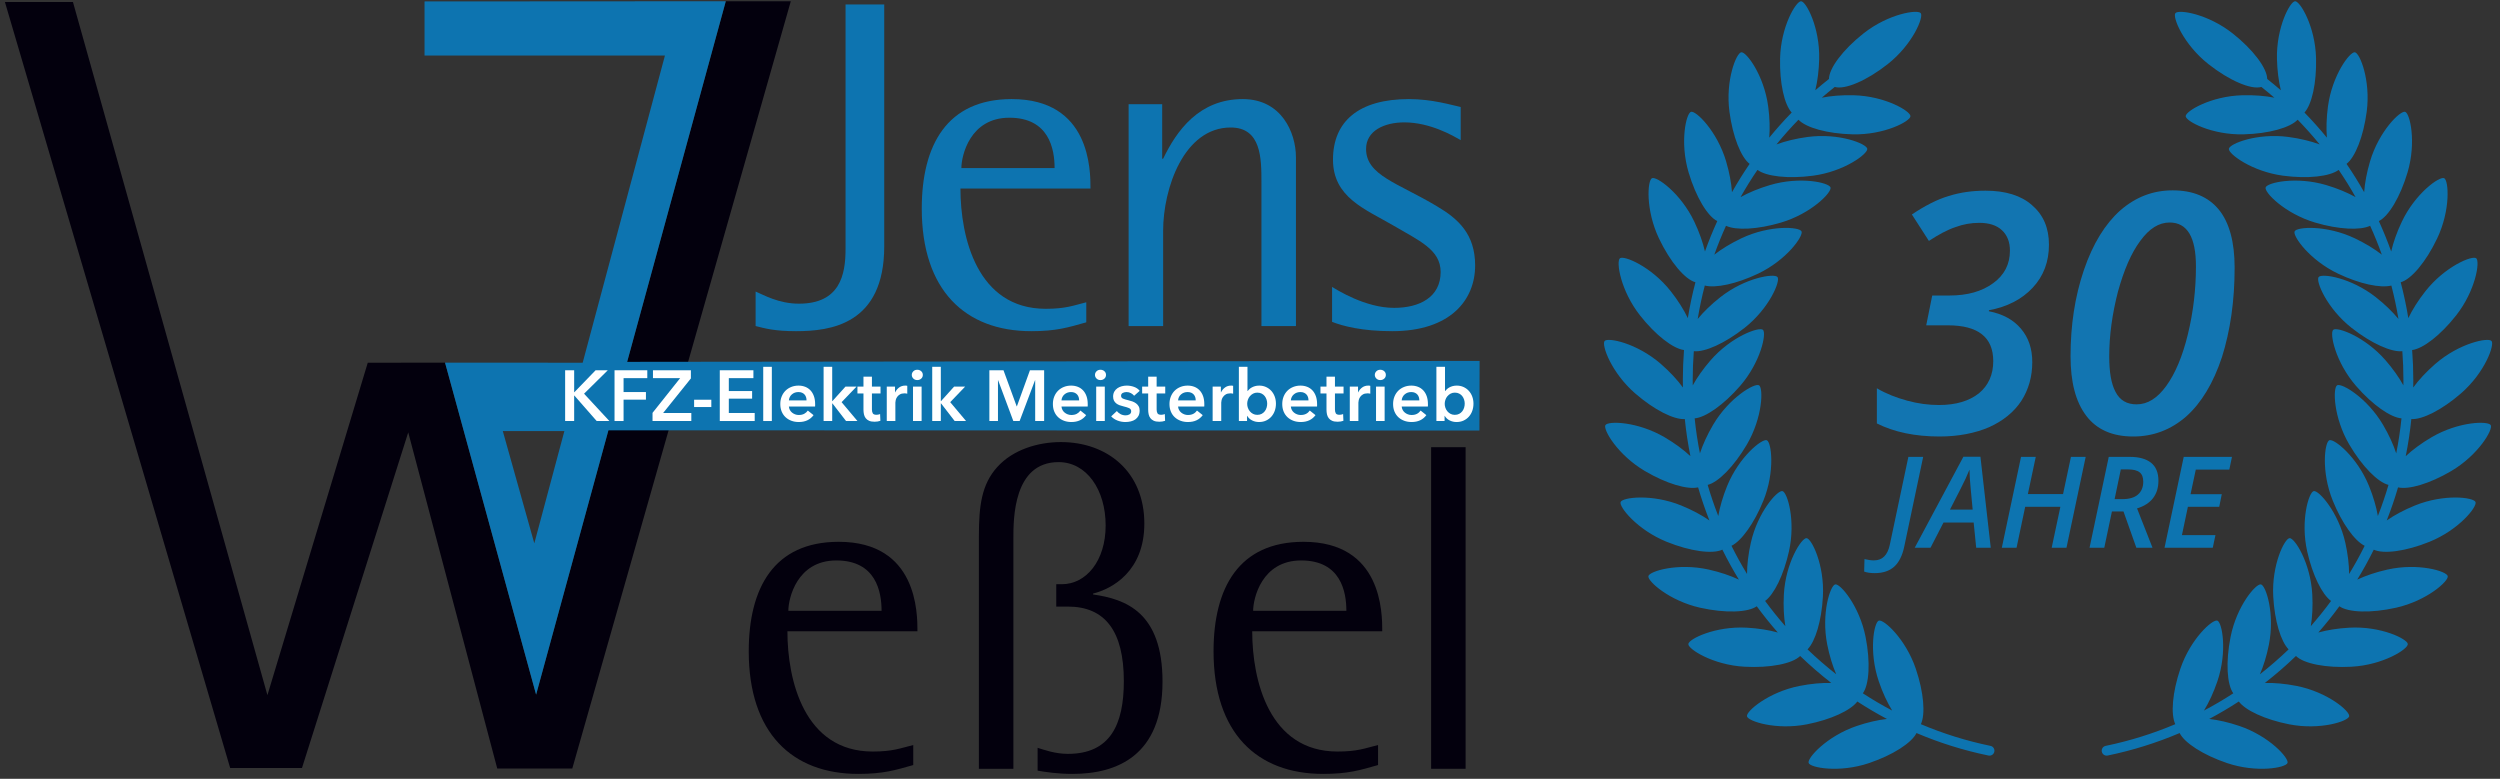 <?xml version="1.0" encoding="UTF-8" standalone="no"?>
<!DOCTYPE svg PUBLIC "-//W3C//DTD SVG 1.1//EN" "http://www.w3.org/Graphics/SVG/1.1/DTD/svg11.dtd">
<svg width="100%" height="100%" viewBox="0 0 1162 362" version="1.1" xmlns="http://www.w3.org/2000/svg" xmlns:xlink="http://www.w3.org/1999/xlink" xml:space="preserve" xmlns:serif="http://www.serif.com/" style="fill-rule:evenodd;clip-rule:evenodd;stroke-linejoin:round;stroke-miterlimit:2;">
    <rect x="0" y="0" width="1162" height="362" fill="#333333" stroke="none"/>
    <g transform="matrix(1.333,0,0,1.333,0,0)">
        <g id="Layer_1">
            <path d="M253.071,0.433L275.742,0.433L199.546,267.988L173.387,267.988L142.346,150.763L105.292,267.8L80.258,267.8L1.712,0.7L25.437,0.7L93.246,242.392L128.233,126.483L155.179,126.45L186.933,242.2L253.071,0.433" style="fill:rgb(3,0,13);fill-rule:nonzero;"/>
            <path d="M318.442,259.775C313.887,260.913 311.292,262.05 304.3,262.05C280.413,262.05 274.562,237.188 274.562,220.121L319.904,220.121C319.904,213.783 319.904,188.921 292.442,188.921C269.85,188.921 261.075,205.013 261.075,227.113C261.075,255.55 276.188,269.85 299.263,269.85C308.042,269.85 312.104,268.55 318.442,266.763L318.442,259.775ZM274.887,212.971C274.887,208.746 277.817,195.421 291.625,195.421C305.442,195.421 307.392,206.308 307.392,212.971L274.887,212.971" style="fill:rgb(3,0,13);fill-rule:nonzero;"/>
            <path d="M341.325,268.063L353.354,268.063L353.354,187.783C353.354,180.796 353.354,161.133 369.113,161.133C378.867,161.133 385.525,170.721 385.525,183.233C385.525,195.583 378.704,203.708 370.25,203.708L368.304,203.708L368.304,211.508L372.367,211.508C385.367,211.508 391.867,220.121 391.867,237.513C391.867,252.625 387.15,262.863 372.367,262.863C367.817,262.863 363.917,261.4 361.804,260.75L361.804,268.713C364.567,269.2 368.788,269.85 373.992,269.85C389.429,269.85 405.354,263.513 405.354,237.675C405.354,213.458 392.517,208.913 381.142,207.283L381.142,206.962C387.804,205.333 399.017,199.158 399.017,182.583C399.017,164.383 386.013,154.146 369.925,154.146C361.967,154.146 353.187,156.746 347.667,162.921C342.3,168.933 341.325,176.246 341.325,186.971L341.325,268.062" style="fill:rgb(3,0,13);fill-rule:nonzero;"/>
            <path d="M480.508,259.775C475.958,260.913 473.362,262.05 466.375,262.05C442.488,262.05 436.633,237.188 436.633,220.121L481.975,220.121C481.975,213.783 481.975,188.921 454.508,188.921C431.921,188.921 423.15,205.013 423.15,227.113C423.15,255.55 438.263,269.85 461.338,269.85C470.108,269.85 474.175,268.55 480.508,266.763L480.508,259.775ZM436.958,212.971C436.958,208.746 439.887,195.421 453.696,195.421C467.513,195.421 469.463,206.308 469.463,212.971L436.958,212.971" style="fill:rgb(3,0,13);fill-rule:nonzero;"/>
            <rect x="499.013" y="155.933" width="12.025" height="112.129" style="fill:rgb(3,0,13);"/>
            <path d="M308.321,1.558L294.833,1.558L294.833,86.875C294.833,95.813 292.883,105.887 278.583,105.887C271.433,105.887 266.233,102.8 263.471,101.662L263.471,113.687C266.721,114.5 269.971,115.475 277.608,115.475C289.471,115.475 308.321,113.2 308.321,85.9L308.321,1.558" style="fill:rgb(13,116,176);fill-rule:nonzero;"/>
            <path d="M378.771,105.4C374.221,106.538 371.625,107.675 364.633,107.675C340.746,107.675 334.896,82.812 334.896,65.75L380.238,65.75C380.238,59.413 380.238,34.55 352.771,34.55C330.183,34.55 321.408,50.633 321.408,72.738C321.408,101.175 336.521,115.475 359.6,115.475C368.371,115.475 372.433,114.175 378.771,112.388L378.771,105.4ZM335.221,58.596C335.221,54.371 338.146,41.046 351.958,41.046C365.771,41.046 367.725,51.933 367.725,58.596L335.221,58.596" style="fill:rgb(13,116,176);fill-rule:nonzero;"/>
            <path d="M393.538,113.688L405.567,113.688L405.567,80.533C405.567,65.588 412.875,44.458 429.125,44.458C439.85,44.458 439.85,55.35 439.85,63.633L439.85,113.688L451.879,113.688L451.879,54.863C451.879,46.246 446.838,34.55 433.354,34.55C418.079,34.55 410.275,45.596 405.567,55.35L405.238,55.35L405.238,36.333L393.537,36.333L393.537,113.688" style="fill:rgb(13,116,176);fill-rule:nonzero;"/>
            <path d="M509.325,37.308C506.229,36.663 499.408,34.55 491.288,34.55C473.738,34.55 464.796,42.35 464.796,55.671C464.796,68.833 476.012,72.9 485.758,78.583C494.863,83.95 502.333,87.038 502.333,94.838C502.333,103.613 495.017,107.35 486.088,107.35C476.013,107.35 466.096,101.013 464.475,100.038L464.475,112.225C468.208,113.688 474.871,115.475 485.438,115.475C505.75,115.475 514.363,104.588 514.363,92.563C514.363,81.675 508.513,76.313 501.033,71.921C487.542,63.8 476.333,61.2 476.333,51.933C476.333,45.596 482.671,42.671 489.663,42.671C498.758,42.671 506.729,47.383 509.325,48.846L509.325,37.308" style="fill:rgb(13,116,176);fill-rule:nonzero;"/>
            <path d="M253.071,0.433L148.033,0.5L148.033,19.358L231.858,19.358L186.308,189.458L175.317,150.304L196.792,150.313L203.175,126.475L155.179,126.45L186.933,242.2L212.146,150.042L515.858,150.129L515.921,125.846L218.675,126.171L253.071,0.433" style="fill:rgb(13,116,176);fill-rule:nonzero;"/>
            <path d="M197.054,129.104L200.204,129.104L200.204,136.754L200.279,136.754L207.679,129.104L211.929,129.104L203.654,137.279L212.479,146.804L208.054,146.804L200.279,137.929L200.204,137.929L200.204,146.804L197.054,146.804L197.054,129.104Z" style="fill:white;fill-rule:nonzero;"/>
            <path d="M214.279,129.104L225.704,129.104L225.704,131.854L217.429,131.854L217.429,136.704L225.229,136.704L225.229,139.354L217.429,139.354L217.429,146.804L214.279,146.804L214.279,129.104Z" style="fill:white;fill-rule:nonzero;"/>
            <path d="M227.529,143.954L237.154,131.854L227.679,131.854L227.679,129.104L240.904,129.104L240.904,131.954L231.229,144.004L241.054,144.004L241.054,146.804L227.529,146.804L227.529,143.954Z" style="fill:white;fill-rule:nonzero;"/>
            <rect x="242.029" y="139.379" width="6" height="2.55" style="fill:white;"/>
            <path d="M250.979,129.104L262.704,129.104L262.704,131.854L254.129,131.854L254.129,136.354L262.254,136.354L262.254,139.004L254.129,139.004L254.129,144.004L263.154,144.004L263.154,146.804L250.979,146.804L250.979,129.104Z" style="fill:white;fill-rule:nonzero;"/>
            <rect x="266.129" y="127.904" width="3" height="18.9" style="fill:white;"/>
            <path d="M281.229,139.604C281.229,139.221 281.175,138.854 281.067,138.504C280.958,138.154 280.788,137.846 280.554,137.579C280.321,137.312 280.025,137.1 279.667,136.942C279.308,136.783 278.887,136.704 278.404,136.704C277.504,136.704 276.742,136.975 276.117,137.517C275.492,138.058 275.146,138.754 275.079,139.604L281.229,139.604ZM284.229,140.954L284.229,141.354C284.229,141.488 284.221,141.621 284.204,141.754L275.079,141.754C275.112,142.188 275.225,142.583 275.417,142.942C275.608,143.3 275.862,143.608 276.179,143.867C276.496,144.125 276.854,144.329 277.254,144.479C277.654,144.629 278.071,144.704 278.504,144.704C279.254,144.704 279.887,144.567 280.404,144.292C280.921,144.017 281.346,143.638 281.679,143.154L283.679,144.754C282.496,146.354 280.779,147.154 278.529,147.154C277.596,147.154 276.737,147.008 275.954,146.717C275.171,146.425 274.492,146.013 273.917,145.479C273.342,144.946 272.892,144.292 272.567,143.517C272.242,142.742 272.079,141.863 272.079,140.879C272.079,139.913 272.242,139.033 272.567,138.242C272.892,137.45 273.337,136.775 273.904,136.217C274.471,135.658 275.142,135.225 275.917,134.917C276.692,134.608 277.529,134.454 278.429,134.454C279.262,134.454 280.033,134.592 280.742,134.867C281.45,135.142 282.062,135.55 282.579,136.092C283.096,136.633 283.5,137.308 283.792,138.117C284.083,138.925 284.229,139.871 284.229,140.954Z" style="fill:white;fill-rule:nonzero;"/>
            <path d="M287.179,127.904L290.179,127.904L290.179,139.854L290.254,139.854L294.804,134.804L298.654,134.804L293.454,140.229L298.979,146.804L295.004,146.804L290.254,140.654L290.179,140.654L290.179,146.804L287.179,146.804L287.179,127.904Z" style="fill:white;fill-rule:nonzero;"/>
            <path d="M298.979,137.204L298.979,134.804L301.079,134.804L301.079,131.329L304.029,131.329L304.029,134.804L307.029,134.804L307.029,137.204L304.029,137.204L304.029,142.779C304.029,143.313 304.125,143.754 304.317,144.104C304.508,144.454 304.938,144.629 305.604,144.629C305.804,144.629 306.021,144.608 306.254,144.567C306.488,144.525 306.696,144.463 306.879,144.379L306.979,146.729C306.712,146.829 306.396,146.908 306.029,146.967C305.663,147.025 305.313,147.054 304.979,147.054C304.179,147.054 303.529,146.942 303.029,146.717C302.529,146.492 302.133,146.183 301.842,145.792C301.55,145.4 301.35,144.95 301.242,144.442C301.133,143.933 301.079,143.388 301.079,142.804L301.079,137.204L298.979,137.204Z" style="fill:white;fill-rule:nonzero;"/>
            <path d="M309.204,134.804L312.079,134.804L312.079,136.804L312.129,136.804C312.463,136.104 312.929,135.538 313.529,135.104C314.129,134.671 314.829,134.454 315.629,134.454C315.746,134.454 315.871,134.458 316.004,134.467C316.137,134.475 316.254,134.496 316.354,134.529L316.354,137.279C316.154,137.229 315.983,137.196 315.842,137.179C315.7,137.162 315.562,137.154 315.429,137.154C314.746,137.154 314.196,137.279 313.779,137.529C313.362,137.779 313.037,138.079 312.804,138.429C312.571,138.779 312.412,139.137 312.329,139.504C312.246,139.871 312.204,140.163 312.204,140.379L312.204,146.804L309.204,146.804L309.204,134.804Z" style="fill:white;fill-rule:nonzero;"/>
            <path d="M318.354,134.804L321.354,134.804L321.354,146.804L318.354,146.804L318.354,134.804ZM317.929,130.729C317.929,130.246 318.108,129.825 318.467,129.467C318.825,129.108 319.279,128.929 319.829,128.929C320.379,128.929 320.842,129.1 321.217,129.442C321.592,129.783 321.779,130.212 321.779,130.729C321.779,131.246 321.592,131.675 321.217,132.017C320.842,132.358 320.379,132.529 319.829,132.529C319.279,132.529 318.825,132.35 318.467,131.992C318.108,131.633 317.929,131.212 317.929,130.729Z" style="fill:white;fill-rule:nonzero;"/>
            <path d="M325.054,127.904L328.054,127.904L328.054,139.854L328.129,139.854L332.679,134.804L336.529,134.804L331.329,140.229L336.854,146.804L332.879,146.804L328.129,140.654L328.054,140.654L328.054,146.804L325.054,146.804L325.054,127.904Z" style="fill:white;fill-rule:nonzero;"/>
            <path d="M344.979,129.104L349.904,129.104L354.504,141.679L354.579,141.679L359.129,129.104L364.079,129.104L364.079,146.804L360.954,146.804L360.954,132.579L360.904,132.579L355.529,146.804L353.329,146.804L348.029,132.579L347.979,132.579L347.979,146.804L344.979,146.804L344.979,129.104Z" style="fill:white;fill-rule:nonzero;"/>
            <path d="M376.279,139.604C376.279,139.221 376.225,138.854 376.117,138.504C376.008,138.154 375.837,137.846 375.604,137.579C375.371,137.312 375.075,137.1 374.717,136.942C374.358,136.783 373.938,136.704 373.454,136.704C372.554,136.704 371.792,136.975 371.167,137.517C370.542,138.058 370.196,138.754 370.129,139.604L376.279,139.604ZM379.279,140.954L379.279,141.354C379.279,141.488 379.271,141.621 379.254,141.754L370.129,141.754C370.162,142.188 370.275,142.583 370.467,142.942C370.658,143.3 370.912,143.608 371.229,143.867C371.546,144.125 371.904,144.329 372.304,144.479C372.704,144.629 373.121,144.704 373.554,144.704C374.304,144.704 374.937,144.567 375.454,144.292C375.971,144.017 376.396,143.638 376.729,143.154L378.729,144.754C377.546,146.354 375.829,147.154 373.579,147.154C372.646,147.154 371.787,147.008 371.004,146.717C370.221,146.425 369.542,146.013 368.967,145.479C368.392,144.946 367.942,144.292 367.617,143.517C367.292,142.742 367.129,141.863 367.129,140.879C367.129,139.913 367.292,139.033 367.617,138.242C367.942,137.45 368.387,136.775 368.954,136.217C369.521,135.658 370.192,135.225 370.967,134.917C371.742,134.608 372.579,134.454 373.479,134.454C374.313,134.454 375.083,134.592 375.792,134.867C376.5,135.142 377.112,135.55 377.629,136.092C378.146,136.633 378.55,137.308 378.842,138.117C379.133,138.925 379.279,139.871 379.279,140.954Z" style="fill:white;fill-rule:nonzero;"/>
            <path d="M382.229,134.804L385.229,134.804L385.229,146.804L382.229,146.804L382.229,134.804ZM381.804,130.729C381.804,130.246 381.983,129.825 382.342,129.467C382.7,129.108 383.154,128.929 383.704,128.929C384.254,128.929 384.717,129.1 385.092,129.442C385.467,129.783 385.654,130.212 385.654,130.729C385.654,131.246 385.467,131.675 385.092,132.017C384.717,132.358 384.254,132.529 383.704,132.529C383.154,132.529 382.7,132.35 382.342,131.992C381.983,131.633 381.804,131.212 381.804,130.729Z" style="fill:white;fill-rule:nonzero;"/>
            <path d="M395.454,138.004C395.187,137.654 394.821,137.35 394.354,137.092C393.888,136.833 393.379,136.704 392.829,136.704C392.346,136.704 391.904,136.804 391.504,137.004C391.104,137.204 390.904,137.538 390.904,138.004C390.904,138.471 391.125,138.8 391.567,138.992C392.008,139.183 392.654,139.379 393.504,139.579C393.954,139.679 394.408,139.813 394.867,139.979C395.325,140.146 395.742,140.367 396.117,140.642C396.492,140.917 396.796,141.258 397.029,141.667C397.263,142.075 397.379,142.571 397.379,143.154C397.379,143.888 397.242,144.508 396.967,145.017C396.692,145.525 396.325,145.938 395.867,146.254C395.408,146.571 394.875,146.8 394.267,146.942C393.658,147.083 393.029,147.154 392.379,147.154C391.446,147.154 390.538,146.983 389.654,146.642C388.771,146.3 388.038,145.813 387.454,145.179L389.429,143.329C389.762,143.763 390.196,144.121 390.729,144.404C391.263,144.688 391.854,144.829 392.504,144.829C392.721,144.829 392.942,144.804 393.167,144.754C393.392,144.704 393.6,144.625 393.792,144.517C393.983,144.408 394.137,144.263 394.254,144.079C394.371,143.896 394.429,143.671 394.429,143.404C394.429,142.904 394.2,142.546 393.742,142.329C393.283,142.113 392.596,141.896 391.679,141.679C391.229,141.579 390.792,141.45 390.367,141.292C389.942,141.133 389.563,140.925 389.229,140.667C388.896,140.408 388.629,140.088 388.429,139.704C388.229,139.321 388.129,138.846 388.129,138.279C388.129,137.613 388.267,137.038 388.542,136.554C388.817,136.071 389.179,135.675 389.629,135.367C390.079,135.058 390.588,134.829 391.154,134.679C391.721,134.529 392.304,134.454 392.904,134.454C393.771,134.454 394.617,134.604 395.442,134.904C396.267,135.204 396.921,135.662 397.404,136.279L395.454,138.004Z" style="fill:white;fill-rule:nonzero;"/>
            <path d="M398.254,137.204L398.254,134.804L400.354,134.804L400.354,131.329L403.304,131.329L403.304,134.804L406.304,134.804L406.304,137.204L403.304,137.204L403.304,142.779C403.304,143.313 403.4,143.754 403.592,144.104C403.783,144.454 404.212,144.629 404.879,144.629C405.079,144.629 405.296,144.608 405.529,144.567C405.762,144.525 405.971,144.463 406.154,144.379L406.254,146.729C405.987,146.829 405.671,146.908 405.304,146.967C404.938,147.025 404.588,147.054 404.254,147.054C403.454,147.054 402.804,146.942 402.304,146.717C401.804,146.492 401.408,146.183 401.117,145.792C400.825,145.4 400.625,144.95 400.517,144.442C400.408,143.933 400.354,143.388 400.354,142.804L400.354,137.204L398.254,137.204Z" style="fill:white;fill-rule:nonzero;"/>
            <path d="M416.929,139.604C416.929,139.221 416.875,138.854 416.767,138.504C416.658,138.154 416.487,137.846 416.254,137.579C416.021,137.312 415.725,137.1 415.367,136.942C415.008,136.783 414.587,136.704 414.104,136.704C413.204,136.704 412.442,136.975 411.817,137.517C411.192,138.058 410.846,138.754 410.779,139.604L416.929,139.604ZM419.929,140.954L419.929,141.354C419.929,141.488 419.921,141.621 419.904,141.754L410.779,141.754C410.812,142.188 410.925,142.583 411.117,142.942C411.308,143.3 411.562,143.608 411.879,143.867C412.196,144.125 412.554,144.329 412.954,144.479C413.354,144.629 413.771,144.704 414.204,144.704C414.954,144.704 415.587,144.567 416.104,144.292C416.621,144.017 417.046,143.638 417.379,143.154L419.379,144.754C418.196,146.354 416.479,147.154 414.229,147.154C413.296,147.154 412.437,147.008 411.654,146.717C410.871,146.425 410.192,146.013 409.617,145.479C409.042,144.946 408.592,144.292 408.267,143.517C407.942,142.742 407.779,141.863 407.779,140.879C407.779,139.913 407.942,139.033 408.267,138.242C408.592,137.45 409.037,136.775 409.604,136.217C410.171,135.658 410.842,135.225 411.617,134.917C412.392,134.608 413.229,134.454 414.129,134.454C414.963,134.454 415.733,134.592 416.442,134.867C417.15,135.142 417.762,135.55 418.279,136.092C418.796,136.633 419.2,137.308 419.492,138.117C419.783,138.925 419.929,139.871 419.929,140.954Z" style="fill:white;fill-rule:nonzero;"/>
            <path d="M422.829,134.804L425.704,134.804L425.704,136.804L425.754,136.804C426.088,136.104 426.554,135.538 427.154,135.104C427.754,134.671 428.454,134.454 429.254,134.454C429.371,134.454 429.496,134.458 429.629,134.467C429.763,134.475 429.879,134.496 429.979,134.529L429.979,137.279C429.779,137.229 429.608,137.196 429.467,137.179C429.325,137.162 429.187,137.154 429.054,137.154C428.371,137.154 427.821,137.279 427.404,137.529C426.988,137.779 426.662,138.079 426.429,138.429C426.196,138.779 426.037,139.137 425.954,139.504C425.871,139.871 425.829,140.163 425.829,140.379L425.829,146.804L422.829,146.804L422.829,134.804Z" style="fill:white;fill-rule:nonzero;"/>
            <path d="M434.979,127.904L434.979,136.329L435.054,136.329C435.204,136.129 435.396,135.921 435.629,135.704C435.863,135.488 436.142,135.288 436.467,135.104C436.792,134.921 437.171,134.767 437.604,134.642C438.038,134.517 438.529,134.454 439.079,134.454C439.929,134.454 440.713,134.617 441.429,134.942C442.146,135.267 442.762,135.712 443.279,136.279C443.796,136.846 444.196,137.512 444.479,138.279C444.762,139.046 444.904,139.871 444.904,140.754C444.904,141.637 444.767,142.467 444.492,143.242C444.217,144.017 443.825,144.692 443.317,145.267C442.808,145.842 442.192,146.3 441.467,146.642C440.742,146.983 439.921,147.154 439.004,147.154C438.154,147.154 437.358,146.971 436.617,146.604C435.875,146.237 435.296,145.704 434.879,145.004L434.829,145.004L434.829,146.804L431.979,146.804L431.979,127.904L434.979,127.904ZM441.854,140.754C441.854,140.287 441.783,139.825 441.642,139.367C441.5,138.908 441.288,138.496 441.004,138.129C440.721,137.762 440.362,137.467 439.929,137.242C439.496,137.017 438.987,136.904 438.404,136.904C437.854,136.904 437.362,137.021 436.929,137.254C436.496,137.487 436.125,137.787 435.817,138.154C435.508,138.521 435.275,138.937 435.117,139.404C434.958,139.871 434.879,140.337 434.879,140.804C434.879,141.271 434.958,141.733 435.117,142.192C435.275,142.65 435.508,143.062 435.817,143.429C436.125,143.796 436.496,144.092 436.929,144.317C437.362,144.542 437.854,144.654 438.404,144.654C438.987,144.654 439.496,144.537 439.929,144.304C440.362,144.071 440.721,143.771 441.004,143.404C441.288,143.037 441.5,142.621 441.642,142.154C441.783,141.687 441.854,141.221 441.854,140.754Z" style="fill:white;fill-rule:nonzero;"/>
            <path d="M456.254,139.604C456.254,139.221 456.2,138.854 456.092,138.504C455.983,138.154 455.812,137.846 455.579,137.579C455.346,137.312 455.05,137.1 454.692,136.942C454.333,136.783 453.912,136.704 453.429,136.704C452.529,136.704 451.767,136.975 451.142,137.517C450.517,138.058 450.171,138.754 450.104,139.604L456.254,139.604ZM459.254,140.954L459.254,141.354C459.254,141.488 459.246,141.621 459.229,141.754L450.104,141.754C450.137,142.188 450.25,142.583 450.442,142.942C450.633,143.3 450.887,143.608 451.204,143.867C451.521,144.125 451.879,144.329 452.279,144.479C452.679,144.629 453.096,144.704 453.529,144.704C454.279,144.704 454.912,144.567 455.429,144.292C455.946,144.017 456.371,143.638 456.704,143.154L458.704,144.754C457.521,146.354 455.804,147.154 453.554,147.154C452.621,147.154 451.762,147.008 450.979,146.717C450.196,146.425 449.517,146.013 448.942,145.479C448.367,144.946 447.917,144.292 447.592,143.517C447.267,142.742 447.104,141.863 447.104,140.879C447.104,139.913 447.267,139.033 447.592,138.242C447.917,137.45 448.362,136.775 448.929,136.217C449.496,135.658 450.167,135.225 450.942,134.917C451.717,134.608 452.554,134.454 453.454,134.454C454.287,134.454 455.058,134.592 455.767,134.867C456.475,135.142 457.087,135.55 457.604,136.092C458.121,136.633 458.525,137.308 458.817,138.117C459.108,138.925 459.254,139.871 459.254,140.954Z" style="fill:white;fill-rule:nonzero;"/>
            <path d="M460.429,137.204L460.429,134.804L462.529,134.804L462.529,131.329L465.479,131.329L465.479,134.804L468.479,134.804L468.479,137.204L465.479,137.204L465.479,142.779C465.479,143.313 465.575,143.754 465.767,144.104C465.958,144.454 466.387,144.629 467.054,144.629C467.254,144.629 467.471,144.608 467.704,144.567C467.937,144.525 468.146,144.463 468.329,144.379L468.429,146.729C468.162,146.829 467.846,146.908 467.479,146.967C467.112,147.025 466.763,147.054 466.429,147.054C465.629,147.054 464.979,146.942 464.479,146.717C463.979,146.492 463.583,146.183 463.292,145.792C463,145.4 462.8,144.95 462.692,144.442C462.583,143.933 462.529,143.388 462.529,142.804L462.529,137.204L460.429,137.204Z" style="fill:white;fill-rule:nonzero;"/>
            <path d="M470.654,134.804L473.529,134.804L473.529,136.804L473.579,136.804C473.913,136.104 474.379,135.538 474.979,135.104C475.579,134.671 476.279,134.454 477.079,134.454C477.196,134.454 477.321,134.458 477.454,134.467C477.588,134.475 477.704,134.496 477.804,134.529L477.804,137.279C477.604,137.229 477.433,137.196 477.292,137.179C477.15,137.162 477.012,137.154 476.879,137.154C476.196,137.154 475.646,137.279 475.229,137.529C474.812,137.779 474.487,138.079 474.254,138.429C474.021,138.779 473.862,139.137 473.779,139.504C473.696,139.871 473.654,140.163 473.654,140.379L473.654,146.804L470.654,146.804L470.654,134.804Z" style="fill:white;fill-rule:nonzero;"/>
            <path d="M479.804,134.804L482.804,134.804L482.804,146.804L479.804,146.804L479.804,134.804ZM479.379,130.729C479.379,130.246 479.558,129.825 479.917,129.467C480.275,129.108 480.729,128.929 481.279,128.929C481.829,128.929 482.292,129.1 482.667,129.442C483.042,129.783 483.229,130.212 483.229,130.729C483.229,131.246 483.042,131.675 482.667,132.017C482.292,132.358 481.829,132.529 481.279,132.529C480.729,132.529 480.275,132.35 479.917,131.992C479.558,131.633 479.379,131.212 479.379,130.729Z" style="fill:white;fill-rule:nonzero;"/>
            <path d="M494.904,139.604C494.904,139.221 494.85,138.854 494.742,138.504C494.633,138.154 494.462,137.846 494.229,137.579C493.996,137.312 493.7,137.1 493.342,136.942C492.983,136.783 492.563,136.704 492.079,136.704C491.179,136.704 490.417,136.975 489.792,137.517C489.167,138.058 488.821,138.754 488.754,139.604L494.904,139.604ZM497.904,140.954L497.904,141.354C497.904,141.488 497.896,141.621 497.879,141.754L488.754,141.754C488.787,142.188 488.9,142.583 489.092,142.942C489.283,143.3 489.537,143.608 489.854,143.867C490.171,144.125 490.529,144.329 490.929,144.479C491.329,144.629 491.746,144.704 492.179,144.704C492.929,144.704 493.562,144.567 494.079,144.292C494.596,144.017 495.021,143.638 495.354,143.154L497.354,144.754C496.171,146.354 494.454,147.154 492.204,147.154C491.271,147.154 490.412,147.008 489.629,146.717C488.846,146.425 488.167,146.013 487.592,145.479C487.017,144.946 486.567,144.292 486.242,143.517C485.917,142.742 485.754,141.863 485.754,140.879C485.754,139.913 485.917,139.033 486.242,138.242C486.567,137.45 487.012,136.775 487.579,136.217C488.146,135.658 488.817,135.225 489.592,134.917C490.367,134.608 491.204,134.454 492.104,134.454C492.938,134.454 493.708,134.592 494.417,134.867C495.125,135.142 495.738,135.55 496.254,136.092C496.771,136.633 497.175,137.308 497.467,138.117C497.758,138.925 497.904,139.871 497.904,140.954Z" style="fill:white;fill-rule:nonzero;"/>
            <path d="M503.854,127.904L503.854,136.329L503.929,136.329C504.079,136.129 504.271,135.921 504.504,135.704C504.738,135.488 505.017,135.288 505.342,135.104C505.667,134.921 506.046,134.767 506.479,134.642C506.913,134.517 507.404,134.454 507.954,134.454C508.804,134.454 509.588,134.617 510.304,134.942C511.021,135.267 511.637,135.712 512.154,136.279C512.671,136.846 513.071,137.512 513.354,138.279C513.638,139.046 513.779,139.871 513.779,140.754C513.779,141.637 513.642,142.467 513.367,143.242C513.092,144.017 512.7,144.692 512.192,145.267C511.683,145.842 511.067,146.3 510.342,146.642C509.617,146.983 508.796,147.154 507.879,147.154C507.029,147.154 506.233,146.971 505.492,146.604C504.75,146.237 504.171,145.704 503.754,145.004L503.704,145.004L503.704,146.804L500.854,146.804L500.854,127.904L503.854,127.904ZM510.729,140.754C510.729,140.287 510.658,139.825 510.517,139.367C510.375,138.908 510.163,138.496 509.879,138.129C509.596,137.762 509.238,137.467 508.804,137.242C508.371,137.017 507.863,136.904 507.279,136.904C506.729,136.904 506.238,137.021 505.804,137.254C505.371,137.487 505,137.787 504.692,138.154C504.383,138.521 504.15,138.937 503.992,139.404C503.833,139.871 503.754,140.337 503.754,140.804C503.754,141.271 503.833,141.733 503.992,142.192C504.15,142.65 504.383,143.062 504.692,143.429C505,143.796 505.371,144.092 505.804,144.317C506.238,144.542 506.729,144.654 507.279,144.654C507.863,144.654 508.371,144.537 508.804,144.304C509.238,144.071 509.596,143.771 509.879,143.404C510.163,143.037 510.375,142.621 510.517,142.154C510.658,141.687 510.729,141.221 510.729,140.754Z" style="fill:white;fill-rule:nonzero;"/>
        </g>
        <g>
            <path d="M624.734,39.242C622.164,36.405 620.48,28.962 620.695,20.281C620.969,9.234 626.248,0.39 628.006,0.433C629.764,0.477 634.599,9.572 634.325,20.619C634.226,24.631 633.734,28.358 632.967,31.474C634.528,30.121 636.117,28.806 637.736,27.528C637.766,23.813 642.563,17.346 649.799,11.637C658.475,4.792 668.652,3.206 669.741,4.587C670.83,5.967 666.92,15.496 658.244,22.341C650.854,28.172 643.288,31.344 639.756,30.317C638.221,31.531 636.714,32.779 635.236,34.061C638.419,33.428 642.227,33.109 646.307,33.211C657.355,33.484 666.199,38.764 666.155,40.522C666.112,42.28 657.017,47.115 645.97,46.841C637.151,46.622 629.705,44.509 627.107,41.738C624.423,44.497 621.861,47.375 619.43,50.361C622.498,49.219 626.253,48.295 630.352,47.752C641.308,46.301 650.866,50.138 651.097,51.882C651.328,53.625 643.098,59.818 632.142,61.268C623.486,62.415 615.869,61.518 612.807,59.237C610.708,62.313 608.738,65.484 606.904,68.74C609.733,67.162 613.247,65.691 617.147,64.533C627.741,61.388 637.782,63.684 638.283,65.37C638.783,67.056 631.622,74.459 621.028,77.604C612.834,80.036 605.318,80.379 601.833,78.729C600.339,82.016 598.978,85.375 597.757,88.799C600.298,86.819 603.517,84.842 607.158,83.11C617.138,78.364 627.413,79.079 628.168,80.667C628.924,82.255 622.994,90.677 613.014,95.423C605.442,99.024 598.203,100.538 594.439,99.564C593.441,103.385 592.613,107.275 591.962,111.225C593.999,108.743 596.692,106.115 599.848,103.632C608.532,96.797 618.711,95.224 619.798,96.606C620.886,97.987 616.964,107.512 608.28,114.346C601.418,119.747 594.407,122.859 590.611,122.458C590.357,125.78 590.228,129.132 590.228,132.513C590.228,133.135 590.232,133.756 590.241,134.372C591.767,131.611 593.874,128.607 596.437,125.655C603.683,117.311 613.385,113.853 614.713,115.006C616.04,116.159 613.978,126.25 606.732,134.594C601.01,141.185 594.712,145.558 590.907,145.881C591.328,150.01 591.943,154.083 592.743,158.089C593.737,155.036 595.289,151.609 597.326,148.148C602.929,138.622 611.839,133.454 613.354,134.346C614.87,135.237 614.681,145.536 609.078,155.061C604.597,162.677 599.123,168.167 595.439,169.078C596.517,172.764 597.753,176.381 599.141,179.928C599.683,176.779 600.717,173.187 602.217,169.491C606.374,159.252 614.437,152.842 616.066,153.504C617.695,154.165 619.007,164.381 614.85,174.62C611.635,182.54 607.209,188.627 603.744,190.318C605.414,193.68 607.224,196.96 609.167,200.148C609.179,196.939 609.606,193.204 610.482,189.29C612.895,178.505 619.791,170.854 621.506,171.238C623.222,171.622 626.2,181.482 623.787,192.267C621.93,200.566 618.593,207.273 615.468,209.545C617.694,212.575 620.049,215.505 622.527,218.33C621.992,215.133 621.789,211.328 622.011,207.262C622.614,196.228 628.155,187.545 629.911,187.641C631.667,187.737 636.228,196.972 635.625,208.006C635.161,216.503 632.972,223.671 630.262,226.425C633.448,229.486 636.789,232.387 640.273,235.116C639.004,232.191 637.901,228.633 637.129,224.736C634.983,213.895 638.203,204.111 639.928,203.77C641.653,203.428 648.358,211.247 650.504,222.088C652.243,230.87 651.768,238.699 649.548,241.747C652.858,243.902 656.272,245.911 659.782,247.765C658.065,244.976 656.427,241.471 655.097,237.553C651.545,227.088 653.451,216.966 655.116,216.401C656.781,215.836 664.456,222.705 668.008,233.17C670.81,241.423 671.413,249.057 669.782,252.512C677.52,255.789 685.643,258.34 694.061,260.077C694.991,260.269 695.59,261.18 695.398,262.11C695.206,263.04 694.296,263.639 693.366,263.447C684.658,261.65 676.258,259.005 668.259,255.603C666.572,259.016 660.112,263.229 651.792,266.053C641.328,269.605 631.206,267.699 630.641,266.034C630.075,264.369 636.945,256.694 647.41,253.142C651.162,251.868 654.787,251.049 657.949,250.687C654.412,248.81 650.968,246.779 647.631,244.604C645.325,247.69 638.505,250.892 630.107,252.554C619.267,254.7 609.483,251.48 609.142,249.755C608.8,248.03 616.619,241.325 627.459,239.179C631.48,238.383 635.301,238.051 638.556,238.138C634.767,235.195 631.141,232.052 627.697,228.73C625.03,231.381 617.311,232.969 608.324,232.478C597.29,231.875 588.607,226.334 588.703,224.579C588.799,222.823 598.034,218.261 609.068,218.864C613.085,219.083 616.804,219.688 619.9,220.551C617.324,217.611 614.874,214.556 612.559,211.396C609.495,213.576 601.615,213.872 592.827,211.906C582.043,209.493 574.392,202.597 574.776,200.881C575.16,199.165 585.02,196.187 595.804,198.6C599.784,199.49 603.397,200.721 606.332,202.106C604.261,198.721 602.338,195.236 600.571,191.663C597.163,193.272 589.379,192.259 581.077,188.888C570.837,184.731 564.428,176.669 565.089,175.04C565.75,173.41 575.967,172.098 586.206,176.255C590.004,177.797 593.38,179.617 596.052,181.477C594.568,177.712 593.249,173.864 592.106,169.94C588.372,170.798 581.059,168.657 573.587,164.261C564.062,158.658 558.894,149.749 559.785,148.233C560.677,146.717 570.975,146.906 580.5,152.509C584.006,154.571 587.06,156.844 589.427,159.056C588.571,154.815 587.916,150.501 587.473,146.124C583.673,146.379 576.785,142.926 570.159,137.172C561.815,129.927 558.357,120.224 559.51,118.897C560.663,117.569 570.754,119.631 579.099,126.877C582.239,129.604 584.877,132.462 586.812,135.118C586.795,134.252 586.787,133.384 586.787,132.513C586.787,128.991 586.923,125.5 587.191,122.051C583.41,121.582 577.298,116.898 571.874,110.007C565.039,101.322 563.466,91.143 564.848,90.056C566.23,88.968 575.754,92.89 582.588,101.574C585.106,104.773 587.126,108.003 588.524,110.925C589.214,106.683 590.104,102.507 591.182,98.413C587.57,97.472 582.39,91.394 578.467,83.146C573.721,73.166 574.436,62.891 576.024,62.135C577.612,61.38 586.034,67.31 590.78,77.29C592.523,80.954 593.777,84.541 594.497,87.694C595.782,84.086 597.218,80.549 598.798,77.089C595.413,75.429 591.346,68.717 588.796,60.129C585.651,49.535 587.948,39.494 589.633,38.994C591.319,38.493 598.722,45.655 601.867,56.249C603.012,60.105 603.694,63.811 603.923,67.019C605.831,63.633 607.883,60.338 610.071,57.141C607.058,54.809 604.189,47.664 603.038,38.971C601.587,28.015 605.425,18.457 607.168,18.226C608.911,17.995 615.104,26.226 616.555,37.181C617.075,41.112 617.174,44.828 616.914,48.001C619.393,44.968 622.002,42.045 624.734,39.242Z" style="fill:rgb(13,116,176);"/>
            <path d="M803.54,39.242C806.11,36.405 807.794,28.962 807.579,20.281C807.305,9.234 802.026,0.39 800.268,0.433C798.51,0.477 793.675,9.572 793.949,20.619C794.048,24.631 794.54,28.358 795.307,31.474C793.746,30.121 792.157,28.806 790.538,27.528C790.508,23.813 785.711,17.346 778.475,11.637C769.799,4.792 759.622,3.206 758.533,4.587C757.443,5.967 761.354,15.496 770.03,22.341C777.42,28.172 784.986,31.344 788.517,30.317C790.053,31.531 791.56,32.779 793.038,34.061C789.855,33.428 786.047,33.109 781.966,33.211C770.919,33.484 762.075,38.764 762.119,40.522C762.162,42.28 771.257,47.115 782.304,46.841C791.123,46.622 798.569,44.509 801.167,41.738C803.851,44.497 806.413,47.375 808.844,50.361C805.776,49.219 802.021,48.295 797.922,47.752C786.966,46.301 777.408,50.138 777.177,51.882C776.946,53.625 785.176,59.818 796.132,61.268C804.788,62.415 812.405,61.518 815.467,59.237C817.566,62.313 819.536,65.484 821.37,68.74C818.541,67.162 815.027,65.691 811.127,64.533C800.533,61.388 790.492,63.684 789.991,65.37C789.491,67.056 796.652,74.459 807.246,77.604C815.44,80.036 822.956,80.379 826.441,78.729C827.935,82.016 829.296,85.375 830.517,88.799C827.976,86.819 824.757,84.842 821.116,83.11C811.136,78.364 800.861,79.079 800.105,80.667C799.35,82.255 805.28,90.677 815.26,95.423C822.832,99.024 830.071,100.538 833.835,99.564C834.833,103.385 835.661,107.275 836.312,111.225C834.275,108.743 831.582,106.115 828.426,103.632C819.742,96.797 809.563,95.224 808.476,96.606C807.388,97.987 811.31,107.512 819.994,114.346C826.856,119.747 833.867,122.859 837.663,122.458C837.917,125.78 838.046,129.132 838.046,132.513C838.046,133.135 838.042,133.756 838.033,134.372C836.507,131.611 834.4,128.607 831.837,125.655C824.591,117.311 814.889,113.853 813.561,115.006C812.234,116.159 814.296,126.25 821.542,134.594C827.264,141.185 833.562,145.558 837.367,145.881C836.946,150.01 836.331,154.083 835.531,158.089C834.537,155.036 832.985,151.609 830.948,148.148C825.345,138.622 816.435,133.454 814.92,134.346C813.404,135.237 813.593,145.536 819.196,155.061C823.677,162.677 829.151,168.167 832.835,169.078C831.757,172.764 830.521,176.381 829.133,179.928C828.591,176.779 827.557,173.187 826.057,169.491C821.9,159.252 813.837,152.842 812.208,153.504C810.579,154.165 809.267,164.381 813.424,174.62C816.639,182.54 821.065,188.627 824.53,190.318C822.86,193.68 821.049,196.96 819.107,200.148C819.095,196.939 818.668,193.204 817.792,189.29C815.379,178.505 808.483,170.854 806.768,171.238C805.052,171.622 802.074,181.482 804.487,192.267C806.344,200.566 809.681,207.273 812.806,209.545C810.579,212.575 808.225,215.505 805.747,218.33C806.282,215.133 806.485,211.328 806.263,207.262C805.66,196.228 800.119,187.545 798.363,187.641C796.607,187.737 792.046,196.972 792.649,208.006C793.113,216.503 795.302,223.671 798.012,226.425C794.826,229.486 791.485,232.387 788.001,235.116C789.27,232.191 790.373,228.633 791.145,224.736C793.291,213.895 790.071,204.111 788.346,203.77C786.621,203.428 779.916,211.247 777.77,222.088C776.031,230.87 776.506,238.699 778.726,241.747C775.416,243.902 772.002,245.911 768.492,247.765C770.209,244.976 771.847,241.471 773.177,237.553C776.729,227.088 774.823,216.966 773.158,216.401C771.493,215.836 763.818,222.705 760.266,233.17C757.464,241.423 756.861,249.057 758.492,252.512C750.754,255.789 742.631,258.34 734.213,260.077C733.283,260.269 732.684,261.18 732.876,262.11C733.068,263.04 733.978,263.639 734.908,263.447C743.616,261.65 752.016,259.005 760.015,255.603C761.702,259.016 768.162,263.229 776.481,266.053C786.946,269.605 797.068,267.699 797.633,266.034C798.198,264.369 791.329,256.694 780.864,253.142C777.112,251.868 773.487,251.049 770.325,250.687C773.862,248.81 777.306,246.779 780.643,244.604C782.949,247.69 789.769,250.892 798.167,252.554C809.007,254.7 818.791,251.48 819.132,249.755C819.474,248.03 811.655,241.325 800.814,239.179C796.794,238.383 792.973,238.051 789.718,238.138C793.507,235.195 797.133,232.052 800.577,228.73C803.244,231.381 810.963,232.969 819.95,232.478C830.984,231.875 839.667,226.334 839.571,224.579C839.475,222.823 830.24,218.261 819.206,218.864C815.189,219.083 811.469,219.688 808.374,220.551C810.95,217.611 813.4,214.556 815.715,211.396C818.779,213.576 826.659,213.872 835.447,211.906C846.231,209.493 853.882,202.597 853.498,200.881C853.114,199.165 843.254,196.187 832.47,198.6C828.49,199.49 824.877,200.721 821.942,202.106C824.013,198.721 825.936,195.236 827.703,191.663C831.111,193.272 838.895,192.259 847.197,188.888C857.437,184.731 863.846,176.669 863.185,175.04C862.523,173.41 852.307,172.098 842.068,176.255C838.27,177.797 834.894,179.617 832.222,181.477C833.706,177.712 835.025,173.864 836.168,169.94C839.902,170.798 847.215,168.657 854.687,164.261C864.212,158.658 869.38,149.749 868.489,148.233C867.597,146.717 857.299,146.906 847.774,152.509C844.268,154.571 841.214,156.844 838.847,159.056C839.703,154.815 840.358,150.501 840.801,146.124C844.601,146.379 851.489,142.926 858.115,137.172C866.459,129.927 869.917,120.224 868.764,118.897C867.611,117.569 857.52,119.631 849.175,126.877C846.034,129.604 843.397,132.462 841.462,135.118C841.479,134.252 841.487,133.384 841.487,132.513C841.487,128.991 841.351,125.5 841.083,122.051C844.864,121.582 850.976,116.898 856.4,110.007C863.235,101.322 864.808,91.143 863.426,90.056C862.044,88.968 852.52,92.89 845.686,101.574C843.168,104.773 841.148,108.003 839.75,110.925C839.06,106.683 838.17,102.507 837.092,98.413C840.704,97.472 845.884,91.394 849.807,83.146C854.553,73.166 853.838,62.891 852.25,62.135C850.662,61.38 842.24,67.31 837.494,77.29C835.751,80.954 834.497,84.541 833.777,87.694C832.492,84.086 831.056,80.549 829.476,77.089C832.861,75.429 836.928,68.717 839.478,60.129C842.623,49.535 840.326,39.494 838.641,38.994C836.955,38.493 829.552,45.655 826.407,56.249C825.262,60.105 824.58,63.811 824.351,67.019C822.443,63.633 820.391,60.338 818.203,57.141C821.216,54.809 824.085,47.664 825.236,38.971C826.686,28.015 822.849,18.457 821.106,18.226C819.363,17.995 813.17,26.226 811.719,37.181C811.199,41.112 811.099,44.828 811.36,48.001C808.881,44.968 806.272,42.045 803.54,39.242Z" style="fill:rgb(13,116,176);"/>
            <g transform="matrix(0.953,0,0,0.957,578.551,34.935)">
                <g transform="matrix(122.02,0,0,122.02,77.8,121.316)">
                    <path d="M0.531,-0.563C0.531,-0.512 0.515,-0.469 0.482,-0.434C0.45,-0.4 0.406,-0.377 0.351,-0.367L0.351,-0.364C0.392,-0.356 0.424,-0.339 0.447,-0.312C0.47,-0.285 0.481,-0.252 0.481,-0.212C0.481,-0.169 0.47,-0.13 0.448,-0.096C0.426,-0.063 0.394,-0.037 0.352,-0.018C0.31,0 0.26,0.01 0.203,0.01C0.13,0.01 0.067,-0.003 0.015,-0.029L0.015,-0.134C0.042,-0.118 0.073,-0.106 0.106,-0.097C0.139,-0.088 0.171,-0.084 0.201,-0.084C0.252,-0.084 0.292,-0.096 0.321,-0.119C0.349,-0.142 0.364,-0.174 0.364,-0.215C0.364,-0.286 0.319,-0.322 0.228,-0.322L0.163,-0.322L0.181,-0.411L0.233,-0.411C0.286,-0.411 0.33,-0.423 0.364,-0.448C0.397,-0.472 0.414,-0.504 0.414,-0.545C0.414,-0.571 0.406,-0.591 0.39,-0.606C0.374,-0.621 0.351,-0.628 0.322,-0.628C0.298,-0.628 0.274,-0.624 0.25,-0.615C0.226,-0.607 0.2,-0.593 0.171,-0.574L0.12,-0.653C0.159,-0.679 0.196,-0.698 0.23,-0.708C0.265,-0.719 0.301,-0.724 0.341,-0.724C0.4,-0.724 0.447,-0.71 0.48,-0.681C0.514,-0.652 0.531,-0.613 0.531,-0.563Z" style="fill:rgb(18,117,177);fill-rule:nonzero;"/>
                </g>
                <g transform="matrix(122.02,0,0,122.02,145.006,121.316)">
                    <path d="M0.537,-0.494C0.537,-0.395 0.524,-0.306 0.499,-0.227C0.473,-0.149 0.437,-0.09 0.392,-0.05C0.346,-0.01 0.293,0.01 0.233,0.01C0.17,0.01 0.123,-0.011 0.092,-0.052C0.06,-0.094 0.045,-0.153 0.045,-0.23C0.045,-0.322 0.058,-0.408 0.085,-0.487C0.112,-0.566 0.149,-0.625 0.194,-0.665C0.24,-0.705 0.292,-0.725 0.351,-0.725C0.412,-0.725 0.458,-0.706 0.49,-0.667C0.521,-0.629 0.537,-0.571 0.537,-0.494ZM0.342,-0.629C0.31,-0.629 0.281,-0.611 0.254,-0.574C0.227,-0.538 0.205,-0.487 0.187,-0.422C0.17,-0.356 0.161,-0.292 0.161,-0.229C0.161,-0.182 0.167,-0.147 0.18,-0.123C0.193,-0.098 0.214,-0.086 0.243,-0.086C0.276,-0.086 0.305,-0.104 0.332,-0.141C0.359,-0.178 0.381,-0.23 0.397,-0.296C0.413,-0.362 0.421,-0.429 0.421,-0.498C0.421,-0.585 0.395,-0.629 0.342,-0.629Z" style="fill:rgb(18,117,177);fill-rule:nonzero;"/>
                </g>
            </g>
            <g>
                <path d="M653.698,199.842C652.195,199.842 650.967,199.661 650.013,199.3L650.121,194.943C651.335,195.246 652.441,195.398 653.438,195.398C656.343,195.398 658.178,193.591 658.944,189.978L665.426,159.304L670.585,159.304L663.974,190.65C663.309,193.786 662.142,196.102 660.473,197.598C658.803,199.094 656.545,199.842 653.698,199.842Z" style="fill:rgb(13,116,176);fill-rule:nonzero;"/>
                <path d="M688.188,182.196L677.674,182.196L673.143,190.997L667.637,190.997L684.611,159.26L690.551,159.26L694.15,190.997L689.077,190.997L688.188,182.196ZM687.841,177.687C687.263,171.675 686.934,168.036 686.855,166.772C686.775,165.507 686.736,164.499 686.736,163.748C685.941,165.757 684.915,167.975 683.657,170.403L679.929,177.687L687.841,177.687Z" style="fill:rgb(13,116,176);fill-rule:nonzero;"/>
                <path d="M720.554,190.997L715.394,190.997L718.429,176.711L706.159,176.711L703.146,190.997L698.008,190.997L704.707,159.304L709.845,159.304L707.092,172.267L719.361,172.267L722.115,159.304L727.252,159.304L720.554,190.997Z" style="fill:rgb(13,116,176);fill-rule:nonzero;"/>
                <path d="M736.401,178.337L733.734,190.997L728.596,190.997L735.295,159.304L742.622,159.304C745.845,159.304 748.316,159.987 750.036,161.352C751.756,162.718 752.616,164.817 752.616,167.65C752.616,170.034 751.991,172.047 750.741,173.687C749.491,175.327 747.63,176.523 745.159,177.275L750.556,190.997L744.92,190.997L740.433,178.337L736.401,178.337ZM737.333,174.045L739.999,174.045C742.456,174.045 744.291,173.503 745.505,172.419C746.719,171.335 747.326,169.847 747.326,167.953C747.326,166.436 746.9,165.345 746.047,164.68C745.195,164.015 743.872,163.683 742.08,163.683L739.5,163.683L737.333,174.045Z" style="fill:rgb(13,116,176);fill-rule:nonzero;"/>
                <path d="M771.563,190.997L754.74,190.997L761.439,159.304L778.261,159.304L777.329,163.748L765.644,163.748L763.823,172.311L774.706,172.311L773.817,176.711L762.891,176.711L760.81,186.597L772.495,186.597L771.563,190.997Z" style="fill:rgb(13,116,176);fill-rule:nonzero;"/>
            </g>
        </g>
    </g>
</svg>
